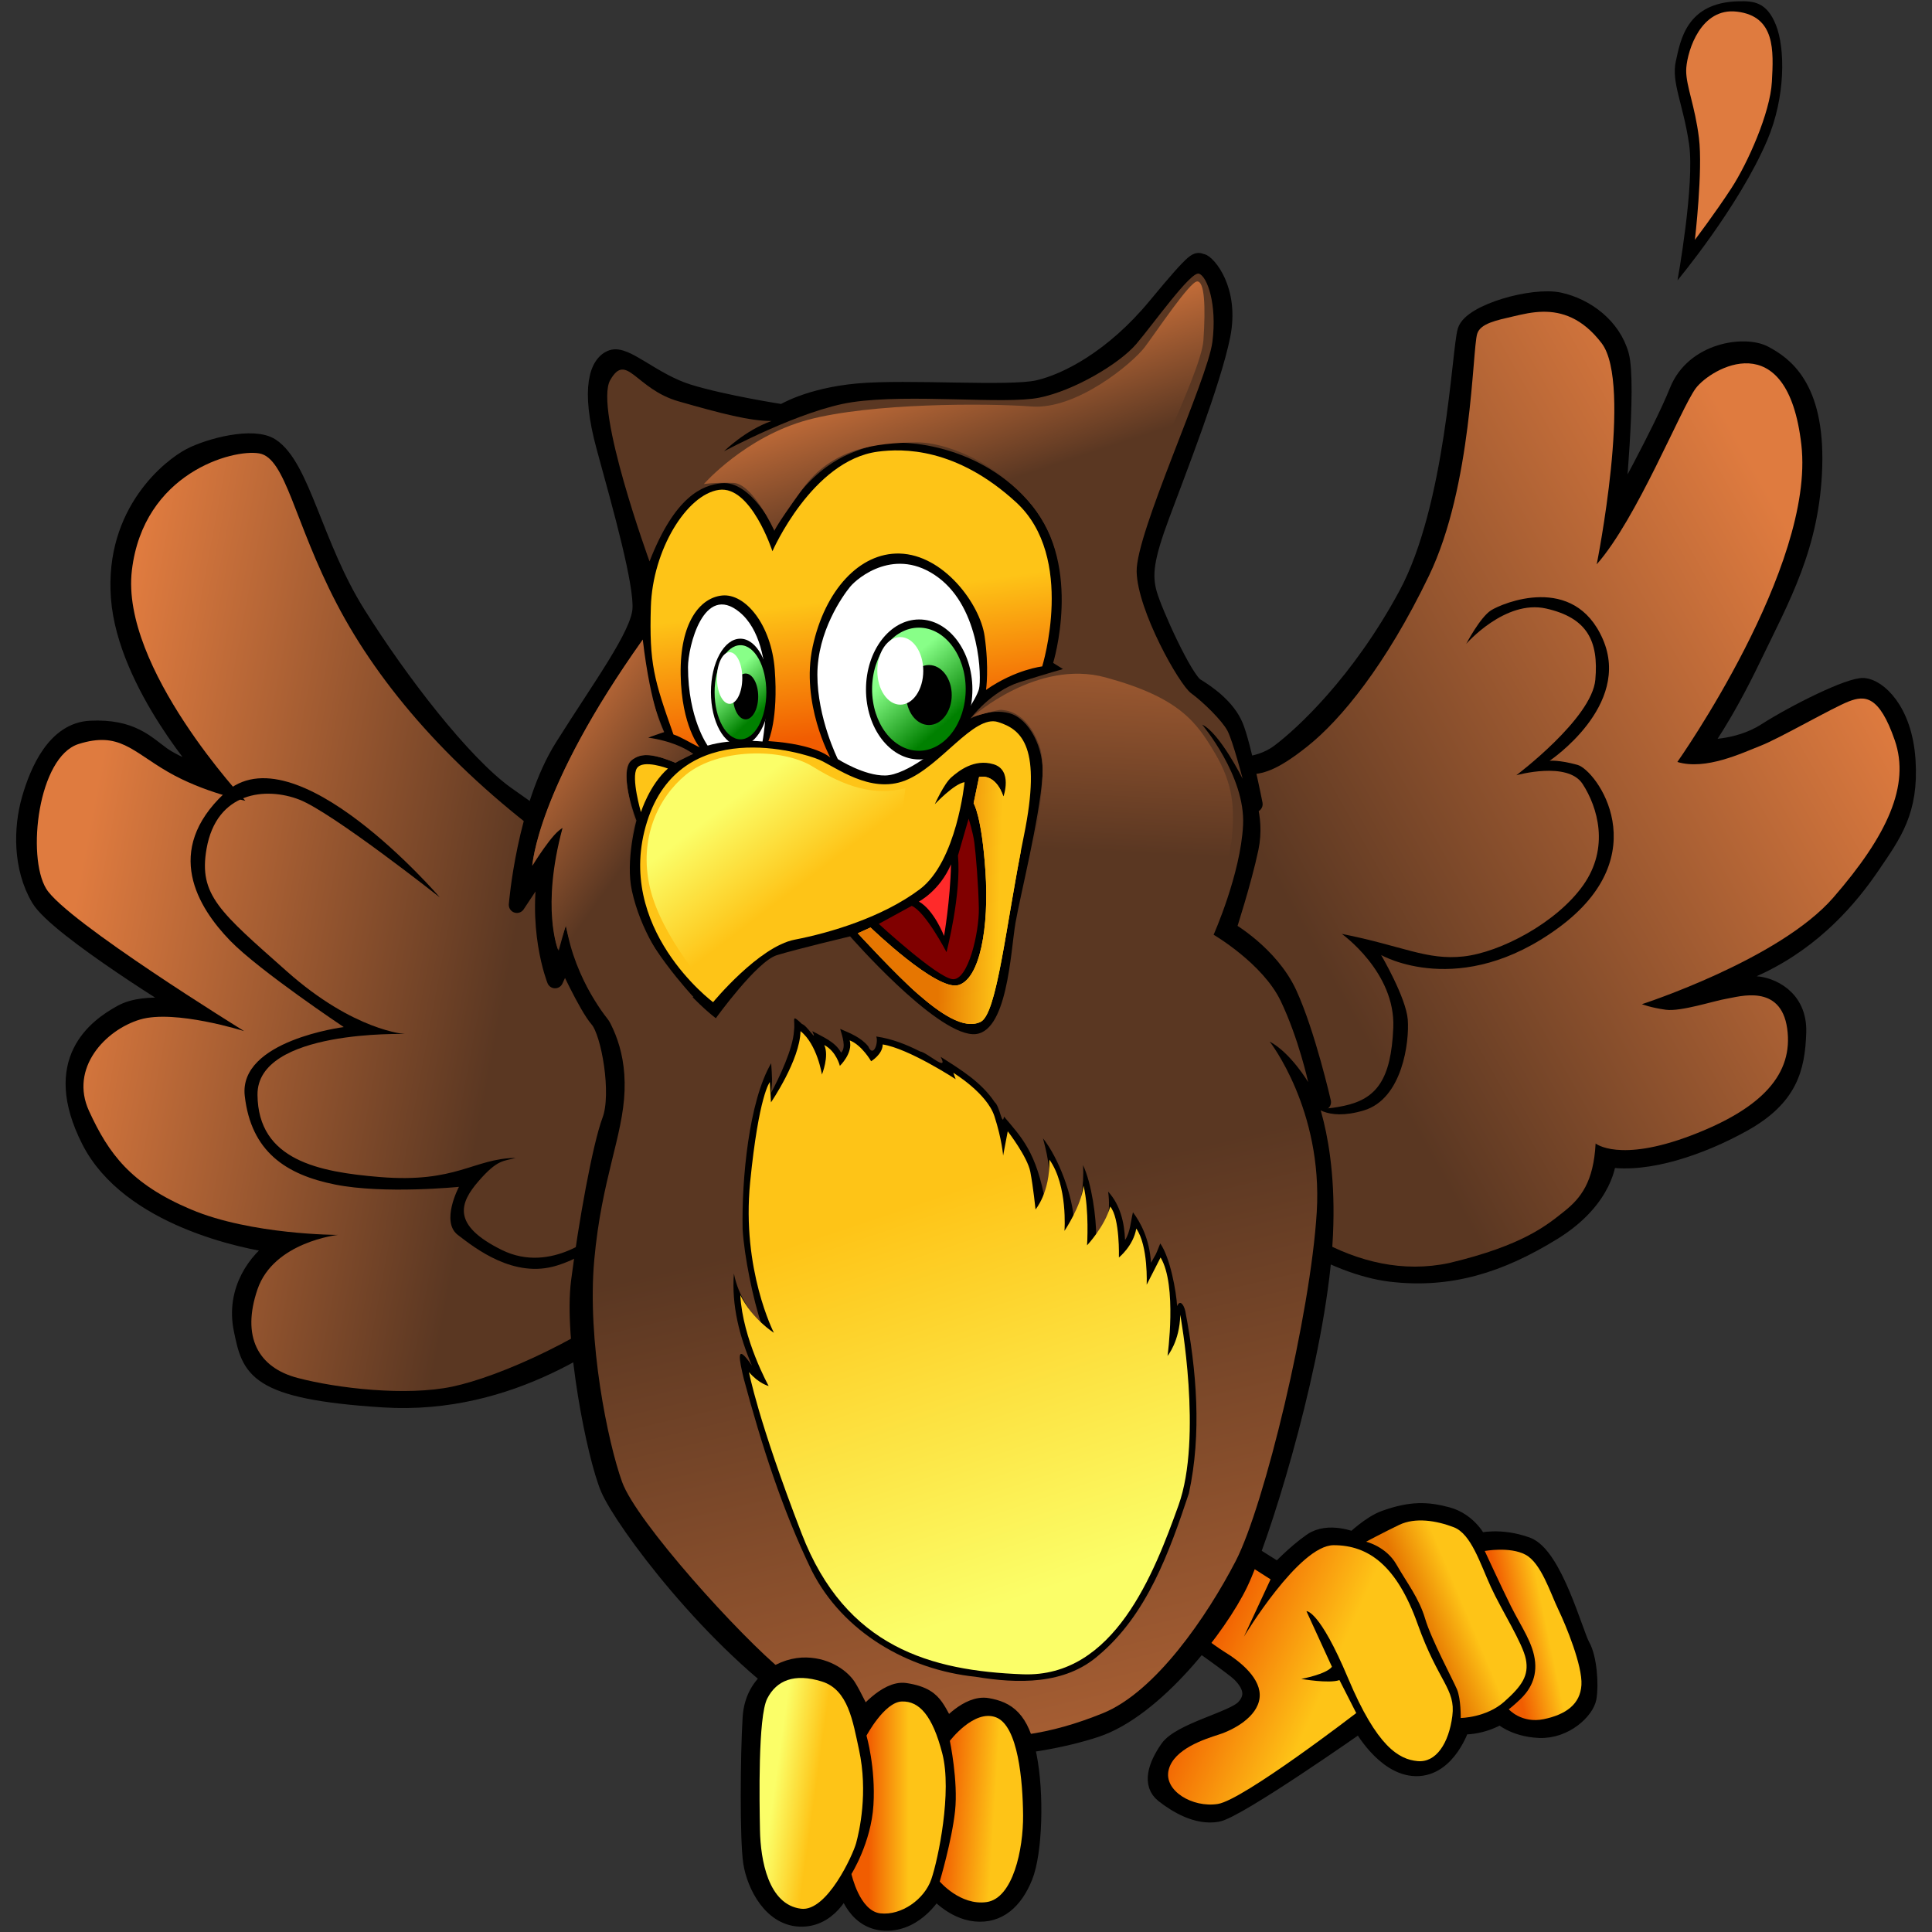 <?xml version="1.0" encoding="UTF-8" standalone="no"?>
<!-- Created with Inkscape (http://www.inkscape.org/) -->

<svg
   xmlns:dc="http://purl.org/dc/elements/1.1/"
   xmlns:cc="http://creativecommons.org/ns#"
   xmlns:rdf="http://www.w3.org/1999/02/22-rdf-syntax-ns#"
   xmlns:svg="http://www.w3.org/2000/svg"
   xmlns="http://www.w3.org/2000/svg"
   xmlns:xlink="http://www.w3.org/1999/xlink"
   xmlns:sodipodi="http://sodipodi.sourceforge.net/DTD/sodipodi-0.dtd"
   xmlns:inkscape="http://www.inkscape.org/namespaces/inkscape"
   width="748"
   height="748"
   id="svg2"
   version="1.1"
   inkscape:version="0.91 r13725"
   sodipodi:docname="vesela_sova.svg">
  <rect width="100%" height="100%" fill="#333333" stroke="none"/>
  <defs
     id="defs4">
    <linearGradient
       id="linearGradient4003">
      <stop
         style="stop-color:#5a3722;stop-opacity:1;"
         offset="0"
         id="stop4005" />
      <stop
         style="stop-color:#5a3722;stop-opacity:1;"
         offset="1"
         id="stop4007" />
    </linearGradient>
    <linearGradient
       id="linearGradient3959">
      <stop
         style="stop-color:#5a3722;stop-opacity:1;"
         offset="0"
         id="stop3961" />
      <stop
         style="stop-color:#df7b3f;stop-opacity:1;"
         offset="1"
         id="stop3963" />
    </linearGradient>
    <linearGradient
       id="linearGradient3949">
      <stop
         style="stop-color:#fec417;stop-opacity:1;"
         offset="0"
         id="stop3951" />
      <stop
         style="stop-color:#f15d01;stop-opacity:1;"
         offset="1"
         id="stop3953" />
    </linearGradient>
    <linearGradient
       id="linearGradient3939">
      <stop
         style="stop-color:#008000;stop-opacity:1;"
         offset="0"
         id="stop3941" />
      <stop
         style="stop-color:#88ff88;stop-opacity:1;"
         offset="1"
         id="stop3943" />
    </linearGradient>
    <linearGradient
       id="linearGradient3931">
      <stop
         style="stop-color:#fec417;stop-opacity:1;"
         offset="0"
         id="stop3933" />
      <stop
         style="stop-color:#e67601;stop-opacity:1;"
         offset="1"
         id="stop3935" />
    </linearGradient>
    <linearGradient
       id="linearGradient3909">
      <stop
         style="stop-color:#fec417;stop-opacity:1;"
         offset="0"
         id="stop3911" />
      <stop
         style="stop-color:#fbfe68;stop-opacity:1;"
         offset="1"
         id="stop3913" />
    </linearGradient>
    <linearGradient
       inkscape:collect="always"
       xlink:href="#linearGradient3909"
       id="linearGradient3915"
       x1="295.592"
       y1="317.861"
       x2="275.232"
       y2="291.092"
       gradientUnits="userSpaceOnUse"
       gradientTransform="matrix(1.255,0,0,1.255,-65.089,57.841)" />
    <linearGradient
       inkscape:collect="always"
       xlink:href="#linearGradient3931"
       id="linearGradient3937"
       x1="360.47"
       y1="327.444"
       x2="342.061"
       y2="326.939"
       gradientUnits="userSpaceOnUse"
       gradientTransform="matrix(1.255,0,0,1.255,-65.089,57.841)" />
    <linearGradient
       inkscape:collect="always"
       xlink:href="#linearGradient3939"
       id="linearGradient3945"
       x1="340.532"
       y1="270.51"
       x2="327.105"
       y2="250.235"
       gradientUnits="userSpaceOnUse" />
    <linearGradient
       inkscape:collect="always"
       xlink:href="#linearGradient3939"
       id="linearGradient3947"
       x1="342.81"
       y1="270.482"
       x2="326.278"
       y2="251.541"
       gradientUnits="userSpaceOnUse" />
    <linearGradient
       inkscape:collect="always"
       xlink:href="#linearGradient3949"
       id="linearGradient3955"
       x1="299.566"
       y1="228.46"
       x2="305.134"
       y2="269.371"
       gradientUnits="userSpaceOnUse"
       gradientTransform="matrix(1.255,0,0,1.255,-65.089,57.841)" />
    <linearGradient
       inkscape:collect="always"
       xlink:href="#linearGradient3959"
       id="linearGradient3965"
       x1="396.25"
       y1="305.102"
       x2="401.868"
       y2="192.245"
       gradientUnits="userSpaceOnUse"
       gradientTransform="matrix(1.255,0,0,1.255,-65.089,57.841)" />
    <linearGradient
       inkscape:collect="always"
       xlink:href="#linearGradient3959"
       id="linearGradient3975"
       x1="375.929"
       y1="186.16"
       x2="359.758"
       y2="137.41"
       gradientUnits="userSpaceOnUse"
       gradientTransform="matrix(1.255,0,0,1.255,-65.089,57.841)" />
    <linearGradient
       inkscape:collect="always"
       xlink:href="#linearGradient3959"
       id="linearGradient3985"
       x1="254.643"
       y1="295.443"
       x2="209.694"
       y2="263.177"
       gradientUnits="userSpaceOnUse"
       gradientTransform="matrix(1.255,0,0,1.255,-65.089,57.841)" />
    <linearGradient
       inkscape:collect="always"
       xlink:href="#linearGradient3959"
       id="linearGradient3993"
       x1="346.609"
       y1="412.981"
       x2="414.062"
       y2="699.864"
       gradientUnits="userSpaceOnUse"
       gradientTransform="matrix(1.255,0,0,1.255,-65.089,57.841)" />
    <linearGradient
       inkscape:collect="always"
       xlink:href="#linearGradient3909"
       id="linearGradient4001"
       x1="325.993"
       y1="415.992"
       x2="366.159"
       y2="535.695"
       gradientUnits="userSpaceOnUse"
       gradientTransform="matrix(1.255,0,0,1.255,-65.089,57.841)" />
    <linearGradient
       inkscape:collect="always"
       xlink:href="#linearGradient3959"
       id="linearGradient4009"
       x1="205.682"
       y1="360.823"
       x2="72.34"
       y2="335.823"
       gradientUnits="userSpaceOnUse"
       gradientTransform="matrix(1.255,0,0,1.255,-65.089,57.841)" />
    <linearGradient
       inkscape:collect="always"
       xlink:href="#linearGradient3959"
       id="linearGradient4028"
       gradientUnits="userSpaceOnUse"
       x1="453.52"
       y1="327.726"
       x2="620.266"
       y2="234.154"
       gradientTransform="matrix(1.255,0,0,1.255,-65.089,57.841)" />
    <linearGradient
       inkscape:collect="always"
       xlink:href="#linearGradient3949"
       id="linearGradient4037"
       x1="465.114"
       y1="553.109"
       x2="430.11"
       y2="537.452"
       gradientUnits="userSpaceOnUse"
       gradientTransform="matrix(1.255,0,0,1.255,-65.089,57.841)" />
    <linearGradient
       inkscape:collect="always"
       xlink:href="#linearGradient3931"
       id="linearGradient4045"
       x1="504.886"
       y1="540.112"
       x2="491.773"
       y2="545.667"
       gradientUnits="userSpaceOnUse"
       gradientTransform="matrix(1.255,0,0,1.255,-65.089,57.841)" />
    <linearGradient
       inkscape:collect="always"
       xlink:href="#linearGradient3949"
       id="linearGradient4053"
       x1="528.866"
       y1="541.408"
       x2="516.784"
       y2="543.933"
       gradientUnits="userSpaceOnUse"
       gradientTransform="matrix(1.255,0,0,1.255,-65.089,57.841)" />
    <linearGradient
       inkscape:collect="always"
       xlink:href="#linearGradient3949"
       id="linearGradient4061"
       x1="359.226"
       y1="597.199"
       x2="343.526"
       y2="596.189"
       gradientUnits="userSpaceOnUse"
       gradientTransform="matrix(1.255,0,0,1.255,-65.089,57.841)" />
    <linearGradient
       inkscape:collect="always"
       xlink:href="#linearGradient3949"
       id="linearGradient4063"
       x1="332.499"
       y1="595.169"
       x2="320.171"
       y2="595.169"
       gradientUnits="userSpaceOnUse"
       gradientTransform="matrix(1.255,0,0,1.255,-65.089,57.841)" />
    <linearGradient
       inkscape:collect="always"
       xlink:href="#linearGradient3909"
       id="linearGradient4071"
       x1="304.906"
       y1="586.773"
       x2="292.278"
       y2="585.005"
       gradientUnits="userSpaceOnUse"
       gradientTransform="matrix(1.255,0,0,1.255,-65.089,57.841)" />
  </defs>
  <sodipodi:namedview
     id="base"
     pagecolor="#ffffff"
     bordercolor="#666666"
     borderopacity="1.0"
     inkscape:pageopacity="0.0"
     inkscape:pageshadow="2"
     inkscape:zoom="0.7"
     inkscape:cx="433.69808"
     inkscape:cy="432.57616"
     inkscape:document-units="px"
     inkscape:current-layer="layer1"
     showgrid="false"
     inkscape:window-width="1600"
     inkscape:window-height="1137"
     inkscape:window-x="-8"
     inkscape:window-y="-8"
     inkscape:window-maximized="1"
     fit-margin-top="0"
     fit-margin-left="0"
     fit-margin-right="0"
     fit-margin-bottom="0" />
  <g
     inkscape:label="Calque 1"
     inkscape:groupmode="layer"
     id="layer1"
     transform="translate(-6.651,-110.261)">
    <g
       id="g3408"
       transform="translate(6.253,-0.479)">
      <path
         sodipodi:nodetypes="cssssscsccsssscsscsccsc"
         inkscape:connector-curvature="0"
         id="path3119"
         d="m 423.059,717.946 c 0,0 53.118,36.533 57.377,40.791 4.258,4.258 5.827,8.741 1.569,13.223 -4.258,4.483 -24.654,8.965 -29.361,15.689 -4.707,6.724 -6.948,13.896 -1.793,17.93 5.155,4.034 12.999,8.741 20.844,7.396 7.844,-1.345 55.359,-34.74 55.359,-34.74 0,0 8.965,16.81 21.516,17.034 12.551,0.224 17.706,-16.137 17.706,-16.137 8.517,0.224 15.017,-4.034 15.017,-4.034 0,0 4.931,4.931 15.017,5.379 10.086,0.448 18.154,-7.396 19.051,-12.327 0.897,-4.931 0.224,-15.465 -2.465,-20.171 -2.69,-4.707 -10.758,-35.188 -21.292,-38.998 -10.534,-3.81 -18.603,-1.569 -18.603,-1.569 0,0 -3.65,-7.789 -12.327,-10.086 -7.62,-2.017 -13.922,-2.357 -24.206,1.345 -5.603,2.017 -12.103,8.293 -12.103,8.293 0,0 -9.637,-4.034 -16.137,0.448 -6.5,4.483 -12.999,11.43 -12.999,11.43 l -43.929,-27.568 c 0,0 -13.448,3.362 -19.947,12.103 -6.5,8.741 -8.293,14.568 -8.293,14.568 z"
         style="fill:#000000;stroke:#000000;stroke-width:6.276;stroke-linecap:butt;stroke-linejoin:round;stroke-miterlimit:4;stroke-dasharray:none;stroke-opacity:1" />
      <path
         sodipodi:nodetypes="cccssssscccccssssscc"
         inkscape:connector-curvature="0"
         id="path3105"
         d="m 451.299,695.982 41.015,26.223 -10.31,22.189 c 0,0 21.292,-35.412 34.74,-35.412 13.448,0 24.43,7.844 32.498,30.481 8.069,22.637 14.792,25.102 13.448,35.636 -1.345,10.534 -6.276,18.154 -13.448,17.482 -7.172,-0.672 -15.689,-5.379 -26.895,-32.05 -11.206,-26.671 -16.137,-25.999 -16.137,-25.999 l 9.862,21.516 c -2.129,2.914 -11.879,4.707 -11.879,4.707 0,0 10.87,1.905 14.792,0.448 l 6.5,12.775 c 0,0 -43.705,33.619 -53.566,35.188 -9.862,1.569 -21.068,-5.155 -19.051,-13.223 2.017,-8.069 13.896,-11.879 19.499,-13.672 5.603,-1.793 14.792,-6.724 15.689,-14.12 0.896,-7.396 -7.396,-14.12 -13.672,-17.93 -6.276,-3.81 -45.722,-33.843 -45.722,-33.843 1.063,-6.718 10.099,-16.133 22.637,-20.396 z"
         style="fill:url(#linearGradient4037);fill-opacity:1;stroke:none" />
      <path
         inkscape:connector-curvature="0"
         id="path3107"
         d="m 529.296,707.636 c 0,0 7.732,1.793 11.767,8.853 4.034,7.06 8.741,12.999 11.094,20.956 2.353,7.957 10.758,23.645 12.327,27.344 1.569,3.698 1.457,11.094 1.457,11.094 0,0 9.862,-0.112 16.81,-6.276 6.948,-6.163 9.637,-10.198 8.405,-16.473 -1.233,-6.276 -9.413,-18.939 -13.56,-28.016 -4.146,-9.077 -7.62,-20.508 -14.344,-23.085 -6.724,-2.577 -14.904,-3.922 -21.18,-0.897 -6.276,3.026 -12.775,6.5 -12.775,6.5 z"
         style="fill:url(#linearGradient4045);fill-opacity:1;stroke:none" />
      <path
         sodipodi:nodetypes="cssscssssc"
         inkscape:connector-curvature="0"
         id="path3109"
         d="m 575.242,711.222 c 0,0 6.722,14.565 10.086,21.292 4.146,8.293 8.741,14.456 9.413,21.74 0.659,7.143 -3.026,11.767 -5.715,14.344 -2.69,2.577 -4.483,3.922 -4.483,3.922 0,0 4.931,5.603 13.56,3.81 8.629,-1.793 14.12,-5.827 14.568,-13.224 0.448,-7.396 -5.939,-22.973 -8.965,-29.249 -3.026,-6.276 -6.612,-17.93 -12.663,-21.18 -6.051,-3.25 -15.801,-1.457 -15.801,-1.457 z"
         style="fill:url(#linearGradient4053);fill-opacity:1;stroke:none" />
      <path
         sodipodi:nodetypes="ssscsss"
         inkscape:connector-curvature="0"
         id="path3103"
         d="m 673.633,111.234 c 5.677,-0.113 10.758,0.224 14.344,9.189 3.586,8.965 3.789,27.819 -3.362,44.601 -10.982,25.775 -34.74,54.239 -34.74,54.239 0,0 6.724,-37.205 4.483,-52.67 -2.241,-15.465 -6.948,-23.982 -5.155,-32.05 1.793,-8.069 4.037,-22.902 24.43,-23.309 z"
         style="fill:#000000;stroke:none" />
      <path
         sodipodi:nodetypes="csssssssssscsscssssc"
         inkscape:connector-curvature="0"
         id="path3097"
         d="m 81.348,411.538 c 0,0 -32.33,-35.738 -34.866,-69.336 -2.536,-33.598 20.286,-51.031 27.576,-54.835 7.29,-3.804 24.428,-8.375 31.379,-3.804 11.942,7.854 16.799,38.353 33.281,64.661 16.482,26.308 40.888,58.004 57.687,70.049 16.799,12.045 41.839,27.893 56.42,49.446 14.58,21.554 31.517,56.742 32.647,93.504 0.951,30.94 -25.04,47.861 -37.719,56.736 -12.679,8.875 -48.812,37.719 -98.893,34.549 -50.08,-3.17 -51.665,-11.728 -54.835,-26.942 -3.17,-15.214 5.547,-27.1 13.946,-32.647 -12.679,-1.585 -57.699,-10.628 -72.902,-40.571 -15.69,-30.904 2.536,-44.058 12.362,-49.446 9.826,-5.388 26.308,-1.268 26.308,-1.268 0,0 -51.226,-31.233 -58.163,-42.949 -7.132,-12.045 -6.815,-27.417 -3.645,-38.511 3.17,-11.094 9.843,-26.585 23.455,-27.259 16.007,-0.792 21.712,5.705 27.893,10.143 5.474,3.93 18.067,8.479 18.067,8.479 z"
         style="fill:#000000;stroke:#000000;stroke-width:6.276;stroke-linecap:butt;stroke-linejoin:round;stroke-miterlimit:4;stroke-dasharray:none;stroke-opacity:1" />
      <path
         sodipodi:nodetypes="sssssssscsssscssssscssscsscs"
         inkscape:connector-curvature="0"
         id="path3095"
         d="m 426.07,490.812 c -3.935,-25.363 -3.908,-48.094 5.057,-59.301 8.965,-11.206 23.309,-21.068 34.067,-22.861 10.758,-1.793 21.516,0 30.481,-6.724 8.965,-6.724 30.93,-26.895 49.308,-60.963 18.378,-34.067 20.62,-95.03 22.861,-102.202 2.241,-7.172 25.999,-13.896 36.309,-11.655 10.31,2.241 20.62,9.862 23.757,21.068 3.138,11.206 -1.793,60.963 -1.793,60.963 0,0 17.482,-31.378 23.757,-47.067 6.276,-15.689 25.999,-18.378 33.619,-14.344 7.62,4.034 20.171,12.551 19.275,43.481 -0.897,30.93 -12.551,51.101 -23.757,74.41 -11.206,23.309 -19.723,34.516 -19.723,34.516 0,0 13.448,0.897 24.654,-6.276 11.206,-7.172 32.723,-17.93 38.102,-17.482 5.379,0.448 15.576,9.091 16.844,28.743 1.268,19.652 -5.388,28.527 -13.788,40.888 -8.4,12.362 -21.997,28.443 -43.363,38.67 -13.037,6.24 -28.429,12.362 -28.429,12.362 0,0 21.565,-5.508 26.953,-5.191 5.388,0.317 16.788,4.716 16.312,18.662 -0.475,13.946 -3.356,25.33 -21.395,35.341 -16.208,8.995 -36.9,16.095 -52.141,13.629 0,0 -0.475,15.373 -21.237,28.21 -20.761,12.837 -40.254,18.859 -62.917,16.165 -22.663,-2.694 -50.397,-20.761 -64.661,-36.609 -33.248,-38.853 -46.432,-65.335 -48.154,-76.433 z"
         style="fill:#000000;stroke:#000000;stroke-width:6.276;stroke-linecap:butt;stroke-linejoin:round;stroke-miterlimit:4;stroke-dasharray:none;stroke-opacity:1" />
      <path
         sodipodi:nodetypes="ssssscssscssscsssss"
         inkscape:connector-curvature="0"
         id="path3089"
         d="M 279.17,540.886 C 274.76,516.706 257.205,468.269 216.414,438.684 175.623,409.099 147.383,376.376 130.798,344.55 114.212,312.724 111.074,288.07 100.765,286.277 c -10.31,-1.793 -44.825,7.62 -49.308,45.274 -4.483,37.653 43.929,89.203 43.929,89.203 0,0 -16.137,-3.138 -30.033,-11.206 -13.896,-8.069 -18.827,-15.689 -34.516,-10.758 -15.689,4.931 -20.171,43.481 -12.551,56.032 7.62,12.551 76.651,55.135 76.651,55.135 0,0 -26.895,-8.517 -40.343,-4.483 -13.448,4.034 -27.344,18.827 -19.723,35.412 7.62,16.585 16.137,28.24 39.446,38.102 23.309,9.862 56.928,9.862 56.928,9.862 0,0 -24.878,2.69 -31.154,21.068 -6.276,18.378 0.224,30.257 15.465,34.291 15.241,4.034 42.136,7.172 60.066,3.362 17.93,-3.81 52.222,-18.603 81.582,-42.136 29.361,-23.533 24.688,-49.617 21.964,-64.549 z"
         style="fill:url(#linearGradient4009);fill-opacity:1;stroke:none" />
      <path
         sodipodi:nodetypes="csscsscsscsscsscsssc"
         inkscape:connector-curvature="0"
         id="path3091"
         d="m 170.692,458.183 c 0,0 -56.327,-65.654 -83.375,-40.343 -23.842,22.311 -10.326,44.206 2.241,57.152 11.172,11.509 43.929,33.395 43.929,33.395 0,0 -40.791,5.155 -38.326,26.671 2.465,21.516 15.913,30.481 34.964,34.291 19.051,3.81 47.963,0.897 47.963,0.897 0,0 -7.172,13.448 -0.448,18.603 6.724,5.155 21.74,17.034 38.326,11.879 16.585,-5.155 16.137,-12.999 16.137,-12.999 0,0 -17.93,16.585 -37.429,6.948 -19.499,-9.637 -16.361,-18.154 -8.965,-26.671 7.396,-8.517 9.637,-7.62 14.344,-8.965 -16.361,0.224 -22.861,9.862 -52.67,7.396 -23.632,-1.955 -47.067,-6.5 -47.291,-31.826 -0.224,-25.326 57.152,-23.533 57.152,-23.533 0,0 -19.723,-1.121 -45.722,-24.206 -25.999,-23.085 -34.291,-29.585 -31.154,-47.515 3.896,-22.263 23.085,-23.982 35.86,-19.051 12.775,4.931 54.463,37.877 54.463,37.877 z"
         style="fill:#000000;stroke:none" />
      <path
         inkscape:connector-curvature="0"
         id="path3085"
         d="m 670.288,115.144 c -12.73,0.589 -17.062,17.311 -17.062,22.984 0,6.051 3.373,13.453 4.942,26.004 1.569,12.551 -1.569,39.458 -1.569,39.458 0,0 7.844,-10.327 14.12,-19.964 6.276,-9.637 15.017,-29.12 15.689,-41.223 0.672,-12.103 1.339,-25.349 -13.453,-27.142 -0.925,-0.112 -1.818,-0.157 -2.667,-0.118 z M 597.845,231.438 c -4.233,0.054 -8.107,0.997 -11.257,1.726 -6.84,1.583 -13.055,2.801 -14.277,6.825 -1.929,6.349 -1.871,58.797 -18.67,93.663 -16.799,34.866 -34.231,55.79 -46.91,65.933 -12.679,10.143 -17.644,10.63 -22.827,11.1 -60.228,5.454 -54.869,38.488 -54.99,71.031 -0.077,20.694 61.205,133.167 132.532,118.02 28.8,-6.836 38.018,-14.809 44.517,-19.964 6.5,-5.155 11.406,-11.421 12.198,-26.318 0,0 9.077,7.475 36.869,-3.059 27.792,-10.534 39.766,-23.976 37.3,-41.458 -2.465,-17.482 -18.597,-12.316 -23.416,-11.531 -4.819,0.784 -17.706,5.06 -23.533,4.275 -5.827,-0.784 -9.296,-2.157 -9.296,-2.157 0,0 53.21,-17.212 74.13,-41.301 20.92,-24.089 29.791,-43.44 23.769,-60.873 -6.022,-17.433 -11.587,-17.439 -17.768,-15.061 -6.181,2.377 -26.794,14.287 -34.084,17.14 -7.29,2.853 -21.384,9.643 -32.319,6.315 0,0 53.396,-75.577 48.008,-122.805 -5.388,-47.228 -35.164,-29.493 -40.87,-21.886 -5.705,7.607 -22.815,50.595 -38.359,68.168 0,0 13.967,-69.735 1.922,-85.583 -7.528,-9.905 -15.615,-12.289 -22.67,-12.198 z"
         style="fill:url(#linearGradient4028);fill-opacity:1;stroke:none" />
      <path
         sodipodi:nodetypes="ccssssscsssssssssccscsccssssssssccc"
         inkscape:connector-curvature="0"
         id="path3093"
         d="m 212.729,442.679 -12.203,18.384 c 0,0 3.011,-37.719 17.75,-61.174 14.739,-23.455 29.319,-43.107 30.112,-53.091 0.792,-9.984 -7.607,-39.779 -13.946,-62.917 -6.339,-23.138 -2.536,-32.647 2.853,-34.549 5.388,-1.902 15.848,9.033 29.636,13.312 13.788,4.279 36.451,7.766 36.451,7.766 0,0 9.984,-6.339 29.161,-8.083 19.176,-1.743 58.638,1.268 69.732,-1.268 11.094,-2.536 29.002,-11.728 45.643,-31.855 16.641,-20.127 15.69,-17.433 17.75,-17.116 2.06,0.317 11.569,10.618 7.924,28.685 -3.645,18.067 -17.274,52.774 -23.455,69.415 -6.181,16.641 -6.973,23.138 -4.913,30.428 2.06,7.29 13.788,33.123 18.225,35.817 4.438,2.694 12.203,8.083 15.214,15.531 3.011,7.449 7.449,30.112 7.449,30.112 l -4.437,-5.864 c 0,0 5.547,10.143 2.853,22.98 -2.694,12.837 -8.716,31.379 -8.716,31.379 0,0 16.482,9.35 23.614,24.882 7.132,15.531 13.154,41.998 13.154,41.998 l -7.132,-4.913 c 0,0 11.728,22.98 6.973,68.306 -4.754,45.326 -24.089,106.5 -32.013,122.982 -7.924,16.482 -32.647,48.812 -55.786,56.42 -23.138,7.607 -74.803,15.531 -111.571,-8.875 -36.768,-24.406 -71.634,-71.634 -77.022,-84.312 -5.388,-12.679 -14.263,-58.004 -11.411,-80.192 2.853,-22.187 8.241,-52.299 12.045,-62.442 3.804,-10.143 -0.317,-33.915 -4.754,-38.987 -4.437,-5.071 -12.802,-23.498 -12.802,-23.498 l -3.81,8.293 c 0,0 -8.392,-20.883 -2.564,-47.554 z"
         style="fill:#000000;stroke:#000000;stroke-width:6.276;stroke-linecap:butt;stroke-linejoin:round;stroke-miterlimit:4;stroke-dasharray:none;stroke-opacity:1" />
      <path
         sodipodi:nodetypes="csscsscsscsscsscsssc"
         inkscape:connector-curvature="0"
         id="path3087"
         d="m 519.882,472.303 c 0,0 20.844,14.792 19.947,36.309 -0.838,20.11 -6.5,27.568 -19.051,30.257 -12.551,2.69 -12.327,-0.672 -12.327,-0.672 0,0 4.931,6.948 19.947,2.465 15.017,-4.483 17.706,-26.671 17.034,-35.188 -0.672,-8.517 -10.31,-24.99 -10.31,-24.99 0,0 30.481,17.594 68.807,-10.646 38.326,-28.24 14.568,-60.963 7.172,-62.98 -7.396,-2.017 -10.758,-1.569 -10.758,-1.569 0,0 31.826,-21.292 20.62,-47.067 -11.206,-25.775 -38.998,-13.896 -43.257,-11.206 -4.258,2.69 -9.637,12.999 -9.637,12.999 0,0 15.017,-17.258 30.93,-13.672 15.913,3.586 20.396,12.551 19.051,27.568 -1.345,15.017 -30.593,36.981 -30.593,36.981 0,0 19.835,-5.603 25.663,3.362 5.827,8.965 10.534,24.654 0.224,39.222 -10.31,14.568 -32.145,26.019 -46.394,27.568 -14.223,1.546 -23.563,-4.095 -47.067,-8.741 z"
         style="fill:#000000;stroke:none" />
      <path
         sodipodi:nodetypes="csscsssssssccsscccsscc"
         inkscape:connector-curvature="0"
         id="path3127"
         d="m 373.844,413.566 c 0,0 -3.006,30.721 -17.351,41.479 -14.344,10.758 -34.516,16.81 -48.411,19.499 -13.896,2.69 -31.602,24.206 -31.602,24.206 0,0 -38.55,-28.688 -25.55,-69.928 12.999,-41.239 60.29,-26.671 66.566,-23.982 6.276,2.69 19.723,13.448 33.395,8.069 13.672,-5.379 26.447,-25.55 35.86,-22.637 9.413,2.914 17.034,9.862 10.086,43.929 -6.948,34.067 -10.31,69.031 -16.81,72.169 -6.5,3.138 -15.689,-3.362 -24.206,-10.758 -8.517,-7.396 -23.309,-23.533 -23.309,-23.533 l 4.931,-2.241 c 0,0 25.55,24.654 33.955,22.301 8.405,-2.353 11.991,-22.413 10.534,-44.041 -1.457,-21.628 -4.583,-26.354 -4.583,-26.354 l 2.118,-10.179 c 6.973,-1.268 9.413,7.62 9.413,7.62 0,0 3.698,-10.31 -3.81,-12.551 -7.508,-2.241 -13.502,2.597 -16.323,5.043 -2.865,2.484 -6.426,10.422 -6.426,10.422 0,0 7.403,-7.899 11.523,-8.533 z"
         style="fill:#fec417;fill-opacity:1;stroke:none" />
      <path
         sodipodi:nodetypes="csssccccc"
         inkscape:connector-curvature="0"
         id="path3129"
         d="m 340.624,468.433 c 0,0 22.267,20.523 28.447,21.395 6.181,0.872 10.46,-18.305 10.301,-27.417 -0.158,-9.113 -1.189,-21.237 -1.743,-25.436 -0.555,-4.2 -2.219,-9.271 -2.219,-9.271 l -4.121,14.263 c 1.347,15.135 -4.437,37.402 -4.437,37.402 0,0 -8.162,-15.69 -13.471,-17.908 z"
         style="fill:#800000;stroke:none" />
      <path
         sodipodi:nodetypes="cccc"
         inkscape:connector-curvature="0"
         id="path3131"
         d="m 356.155,459.795 c 0,0 8.083,-4.2 12.441,-14.422 -0.317,14.263 -2.694,27.734 -2.694,27.734 0,0 -3.883,-10.064 -9.747,-13.312 z"
         style="fill:#ff2a2a;stroke:none" />
      <path
         sodipodi:nodetypes="cssccssssssssccscsccssssssssscccccccccscscscsssscsccsscsc"
         inkscape:connector-curvature="0"
         id="path3133"
         d="m 251.874,328.097 c 0,0 -21.554,-59.114 -15.214,-70.207 6.339,-11.094 9.826,3.487 26.466,8.241 16.641,4.754 27.576,7.607 35.975,7.607 -10.301,3.645 -18.384,11.728 -18.384,11.728 0,0 29.845,-16.085 49.605,-19.018 22.476,-3.337 58.955,0.951 72.426,-1.743 13.471,-2.694 31.062,-13.154 37.56,-20.761 6.498,-7.607 21.078,-28.21 24.248,-27.259 3.17,0.951 7.132,11.728 5.23,26.466 -1.902,14.739 -29.636,73.853 -29.319,88.908 0.317,15.056 16.482,43.741 21.078,47.069 4.596,3.328 12.045,10.618 14.105,14.58 2.06,3.962 5.864,18.542 5.864,18.542 0,0 -8.968,-17.883 -15.691,-20.964 0,0 16.801,19.855 15.85,38.873 -0.951,19.018 -11.411,42.473 -11.411,42.473 0,0 19.018,11.094 25.991,25.674 6.973,14.58 10.618,31.379 10.618,31.379 0,0 -6.735,-11.331 -14.897,-15.69 0,0 20.603,26.308 18.225,65.928 -2.377,39.62 -20.286,113.79 -31.379,135.185 -11.094,21.395 -31.062,50.714 -51.507,58.955 -20.444,8.241 -37.488,10.853 -63.987,8.859 -29.952,-2.254 -48.762,-16.169 -59.471,-24.866 -16.893,-13.719 -57.053,-58.163 -62.6,-73.536 -5.547,-15.373 -13.629,-54.676 -10.777,-86.056 2.853,-31.379 11.094,-47.703 11.728,-65.453 0.634,-17.75 -6.389,-28.615 -10.935,-34.549 -7.181,-9.372 -11.886,-29.319 -11.886,-29.319 l -2.694,9.667 c 0,0 -6.658,-14.713 1.635,-47.66 -6.502,4.335 -11.936,14.854 -11.936,14.854 0,0 2.803,-32.107 42.921,-87.466 0,17.258 8.268,35.642 8.268,35.642 -3.586,0 -6.339,2.377 -6.339,2.377 0,0 11.142,1.745 17.529,6.115 0,0 -3.979,1.096 -6.832,3.473 0,0 -13.233,-6.418 -17.512,-0.555 -4.279,5.864 2.377,22.821 2.377,22.821 0,0 -4.336,15.529 -1.743,27.259 6.656,30.112 32.489,49.288 32.489,49.288 0,0 15.848,-22.029 23.614,-24.406 7.766,-2.377 28.368,-7.29 28.368,-7.29 0,0 32.312,37.044 47.359,37.869 13.599,0.746 14.766,-32.164 16.668,-43.099 1.902,-10.935 9.246,-39.869 10.46,-56.895 0.768,-10.779 -5.23,-22.187 -12.758,-24.248 -7.615,-2.084 -15.135,2.06 -15.135,2.06 0,0 7.924,-10.618 19.018,-14.105 11.094,-3.487 16.799,-5.071 16.799,-5.071 l -3.804,-2.377 c 0,0 11.411,-36.926 -8.083,-60.857 -19.493,-23.931 -51.002,-26.528 -61.808,-23.297 -11.129,3.328 -24.112,8.083 -37.877,32.489 0,0 -9.239,-19.052 -20.603,-17.908 -7.482,0.753 -18.057,5.051 -27.893,30.27 z"
         style="fill:url(#linearGradient3993);fill-opacity:1;stroke:none" />
      <path
         sodipodi:nodetypes="csssccsssccsscsscc"
         inkscape:connector-curvature="0"
         id="path3135"
         d="m 271.325,400.134 c 0,0 -7.06,-8.069 -7.396,-28.24 -0.336,-20.171 7.506,-29.719 16.025,-30.593 8.963,-0.92 19.07,11.248 20.396,28.688 1.457,19.163 -2.465,27.68 -2.465,27.68 18.715,1.233 23.982,6.388 23.982,6.388 0,0 -11.543,-21.068 -6.836,-42.92 4.707,-21.852 18.156,-36.471 33.619,-36.084 17.038,0.426 31.154,19.499 32.947,31.938 1.793,12.439 0.56,20.844 0.56,20.844 11.43,-7.957 21.74,-9.077 21.74,-9.077 0,0 13.111,-42.248 -10.086,-63.54 -23.197,-21.292 -43.938,-20.882 -53.566,-19.611 -25.425,3.356 -40.791,38.55 -40.791,38.55 0,0 -8.293,-25.55 -20.732,-23.757 -12.439,1.793 -25.663,23.197 -26.335,45.274 -0.672,22.077 1.233,28.24 8.741,49.42 2.899,0.934 7.049,3.53 10.198,5.043 z"
         style="fill:url(#linearGradient3955);fill-opacity:1;stroke:none" />
      <path
         sodipodi:nodetypes="ccsc"
         inkscape:connector-curvature="0"
         id="path3137"
         d="m 248.546,425.167 c 0,0 3.328,-10.618 10.46,-16.878 0,0 -9.747,-3.724 -12.045,-0.079 -2.298,3.645 1.585,16.958 1.585,16.958 z"
         style="fill:#fec417;fill-opacity:1;stroke:none" />
      <path
         inkscape:connector-curvature="0"
         id="path3139"
         d="m 324.776,404.644 c 0,0 10.143,6.498 18.384,6.339 8.241,-0.158 22.029,-11.252 25.199,-15.531 3.17,-4.279 10.143,-14.105 11.094,-18.067 0.951,-3.962 0.634,-30.904 -15.848,-43.107 -16.482,-12.203 -31.221,0.158 -34.074,3.645 -2.853,3.487 -12.679,17.275 -12.679,34.074 0,16.799 7.924,32.647 7.924,32.647 z"
         style="fill:#ffffff;stroke:none" />
      <path
         sodipodi:nodetypes="ccssc"
         inkscape:connector-curvature="0"
         id="path3141"
         d="m 274.378,399.414 c 9.509,-2.853 21.237,-1.585 21.237,-1.585 0,0 6.864,-37.08 -8.875,-50.08 -13.956,-11.528 -19.969,13.464 -19.969,21.237 0,19.969 7.607,30.428 7.607,30.428 z"
         style="fill:#ffffff;stroke:none" />
      <ellipse
         transform="matrix(1.255,0,0,1.255,-64.297,55.146)"
         id="path3143"
         style="fill:#000000;stroke:none"
         cx="335.118"
         cy="256.993"
         rx="16.415"
         ry="21.592" />
      <ellipse
         style="fill:url(#linearGradient3947);fill-opacity:1;stroke:none"
         id="path3913"
         transform="matrix(1.104,0,0,1.104,-13.812,93.862)"
         cx="335.118"
         cy="256.993"
         rx="16.415"
         ry="21.592" />
      <ellipse
         transform="matrix(0.538,0,0,0.538,179.752,241.566)"
         id="path3915"
         style="fill:#000000;stroke:none"
         cx="335.118"
         cy="256.993"
         rx="16.415"
         ry="21.592" />
      <ellipse
         style="fill:#ffffff;stroke:none"
         id="path3917"
         transform="matrix(0.542,0,0,0.606,167.324,214.74)"
         cx="335.118"
         cy="256.993"
         rx="16.415"
         ry="21.592" />
      <ellipse
         style="fill:#000000;stroke:none"
         id="path3919"
         transform="matrix(0.693,0,0,0.959,54.786,132.269)"
         cx="335.118"
         cy="256.993"
         rx="16.415"
         ry="21.592" />
      <ellipse
         transform="matrix(0.61,0,0,0.844,82.662,161.86)"
         id="path3921"
         style="fill:url(#linearGradient3945);fill-opacity:1;stroke:none"
         cx="335.118"
         cy="256.993"
         rx="16.415"
         ry="21.592" />
      <ellipse
         style="fill:#000000;stroke:none"
         id="path3923"
         transform="matrix(0.297,0,0,0.411,189.542,274.757)"
         cx="335.118"
         cy="256.993"
         rx="16.415"
         ry="21.592" />
      <ellipse
         transform="matrix(0.299,0,0,0.463,182.68,254.253)"
         id="path3925"
         style="fill:#ffffff;stroke:none"
         cx="335.118"
         cy="256.993"
         rx="16.415"
         ry="21.592" />
      <path
         inkscape:connector-curvature="0"
         id="path3117"
         d="m 334.753,775.323 c 0,0 8.741,-10.982 16.137,-9.862 7.396,1.121 9.862,3.586 11.655,6.051 1.793,2.465 4.483,8.069 4.483,8.069 0,0 8.069,-9.637 15.689,-8.293 7.62,1.345 12.999,4.707 15.913,19.275 2.914,14.568 2.241,37.429 -1.569,46.843 -3.81,9.413 -10.086,15.017 -19.051,14.12 -8.965,-0.897 -15.465,-8.741 -15.465,-8.741 0,0 -6.948,12.775 -19.499,12.327 -12.551,-0.448 -15.465,-15.017 -15.465,-15.017 0,0 -4.707,13.223 -16.585,13.448 -11.879,0.224 -18.378,-12.999 -19.723,-21.74 -1.345,-8.741 -1.121,-41.464 -0.224,-56.032 0.897,-14.568 12.999,-20.396 21.516,-20.171 8.517,0.224 14.12,4.931 16.137,8.069 2.017,3.138 6.051,11.655 6.051,11.655 z"
         style="fill:#000000;stroke:#000000;stroke-width:6.276;stroke-linecap:butt;stroke-linejoin:round;stroke-miterlimit:4;stroke-dasharray:none;stroke-opacity:1" />
      <path
         inkscape:connector-curvature="0"
         id="path3111"
         d="m 330.047,836.285 c 0,0 3.138,14.344 11.206,15.241 8.069,0.897 17.034,-5.379 19.723,-13.223 2.69,-7.844 8.069,-33.843 4.258,-48.636 -3.81,-14.792 -8.965,-20.396 -15.689,-20.171 -6.724,0.224 -13.672,13.223 -13.672,13.223 0,0 3.586,12.327 2.69,26.895 -0.896,14.568 -8.517,26.671 -8.517,26.671 z"
         style="fill:url(#linearGradient4063);fill-opacity:1;stroke:none" />
      <path
         inkscape:connector-curvature="0"
         id="path3113"
         d="m 368.148,784.736 c 0,0 3.25,15.577 2.017,27.119 -1.233,11.543 -5.939,27.343 -5.939,27.343 0,0 7.957,9.413 18.154,7.957 10.198,-1.457 14.232,-20.396 14.12,-33.619 -0.112,-13.223 -1.905,-34.516 -10.422,-37.877 -8.517,-3.362 -17.93,9.077 -17.93,9.077 z"
         style="fill:url(#linearGradient4061);fill-opacity:1;stroke:none" />
      <path
         sodipodi:nodetypes="sssssss"
         inkscape:connector-curvature="0"
         id="path3115"
         d="m 318.616,761.763 c -10.644,-3.325 -17.594,-0.448 -21.18,6.612 -3.586,7.06 -3.024,39.737 -2.802,50.989 0.224,11.318 3.138,28.8 15.913,30.369 10.02,1.231 20.059,-20.844 21.292,-25.326 1.233,-4.483 4.75,-19.626 1.121,-36.309 -2.378,-10.93 -4.169,-23.156 -14.344,-26.335 z"
         style="fill:url(#linearGradient4071);fill-opacity:1;stroke:none" />
      <path
         sodipodi:nodetypes="ccccccccccccccccccccccccccccccccccc"
         inkscape:connector-curvature="0"
         id="path3123"
         d="m 307.796,509.877 c -0.37,6.84 -5.625,17.965 -8.885,24.011 0.578,-4.632 0.42,-5.988 0.056,-11.495 -8.662,14.773 -11.449,45.096 -11.056,64.203 0.637,10.588 4.034,27.225 7.413,37.267 -3.642,-4.238 -9.041,-10.888 -10.786,-20.087 -0.955,12.331 2.171,24.46 6.982,35.692 -6.639,-9.753 -4.763,-1.735 -3.177,5.02 6.816,25.391 14.914,50.839 26.397,74.483 12.056,23.708 37.189,38.249 63.305,40.948 16.183,2.695 34.634,3.21 47.694,-8.315 18.79,-15.772 27.408,-40.063 34.947,-62.677 5.037,-23.159 2.991,-47.679 -1.412,-70.709 -0.689,-2.696 -2.132,-4.28 -3.138,-1.791 -0.346,-5.808 -2.693,-18.796 -6.528,-24.262 -2.343,5.83 -1.088,2.861 -3.575,7.469 -0.611,-9.33 -4.098,-15.676 -6.998,-19.549 -0.913,3.592 -0.983,7.587 -3.059,10.747 -0.257,-6.781 -1.849,-13.574 -6.55,-18.748 1.066,7.635 -0.413,15.363 -4.595,17.717 -0.013,-7.889 -1.735,-20.767 -5.133,-27.993 0.515,7.937 -1.039,16.762 -3.48,21.83 -0.444,-9.763 -5.954,-24.589 -12.013,-32.185 2.161,8.122 3.858,16.265 1.053,25.483 -3.525,-20.383 -9.564,-26.026 -16.154,-33.916 -0.65,4.216 -1.622,-4.04 -3.608,-5.57 -5.153,-7.743 -13.178,-12.637 -20.905,-17.532 3.313,6.278 -5.476,-1.878 -7.923,-2.079 -5.386,-2.741 -10.994,-4.942 -17.022,-5.805 0.959,2.284 -1.1,8.48 -3.099,3.805 -2.751,-3.41 -6.937,-5.058 -10.865,-6.746 0.767,2.667 2.445,7.245 0.353,9.178 -2.337,-4.291 -7.109,-6.063 -11.139,-8.315 2.223,5.004 -2.028,-2.248 -3.992,-2.756 -4.523,-4.28 -2.491,-1.638 -3.108,2.677 z"
         style="fill:#000000;stroke:none" />
      <path
         sodipodi:nodetypes="cccccccccsccsccccccccccccsssccccsccc"
         inkscape:connector-curvature="0"
         id="path3121"
         d="m 310.323,509.956 c 6.5,5.155 8.293,16.81 8.293,16.81 0,0 2.914,-7.172 0.896,-11.43 4.707,2.465 6.051,8.069 6.051,8.069 0,0 5.155,-4.931 3.81,-9.862 4.707,1.793 8.293,8.069 8.293,8.069 0,0 4.483,-2.69 4.483,-6.5 10.086,1.569 28.24,13.448 28.24,13.448 l -0.897,-2.465 c 0,0 12.999,7.844 15.913,16.81 2.914,8.965 3.362,15.241 3.362,15.241 l 1.793,-9.413 c 0,0 7.62,9.862 8.741,15.689 1.121,5.827 2.017,14.568 2.017,14.568 0,0 5.603,-6.5 5.379,-19.275 7.172,10.086 5.827,27.568 5.827,27.568 0,0 6.5,-9.637 7.396,-17.482 2.241,9.637 1.345,23.085 1.345,23.085 0,0 6.948,-7.396 8.965,-15.017 3.81,4.483 3.362,19.723 3.362,19.723 0,0 5.603,-4.483 6.724,-11.206 4.707,6.724 4.034,21.74 4.034,21.74 l 5.379,-10.534 c 6.5,10.758 2.69,38.102 2.69,38.102 0,0 4.707,-5.603 4.931,-15.913 0,0 8.741,47.515 -0.672,73.738 -9.413,26.223 -24.878,66.79 -60.29,65.445 -35.412,-1.345 -68.583,-10.31 -85.617,-54.463 -17.034,-44.153 -20.396,-62.531 -20.396,-62.531 3.81,4.483 7.62,5.379 7.62,5.379 0,0 -10.086,-18.154 -10.982,-35.188 4.707,9.413 12.999,14.568 12.999,14.568 0,0 -12.551,-24.43 -9.189,-58.273 3.362,-33.843 7.62,-38.774 7.62,-38.774 l 0.448,7.844 c 0,0 11.206,-16.361 11.43,-27.568 z"
         style="fill:url(#linearGradient4001);fill-opacity:1;stroke:none" />
      <path
         sodipodi:nodetypes="cssscssc"
         inkscape:connector-curvature="0"
         id="path3899"
         d="m 350.925,415.896 c -12.045,3.17 -23.455,-0.634 -35.658,-8.241 -12.203,-7.607 -36.926,-7.132 -49.288,3.011 -10.684,8.767 -18.384,24.565 -13.946,43.741 4.437,19.176 22.98,39.62 22.98,39.62 0,0 14.897,-17.908 24.565,-20.286 9.667,-2.377 31.062,-7.607 39.145,-12.52 8.083,-4.913 12.203,-45.326 12.203,-45.326 z"
         style="fill:url(#linearGradient3915);fill-opacity:1;stroke:none" />
      <path
         inkscape:connector-curvature="0"
         id="path3918"
         d="m 380.71,411.429 c -0.401,0.005 -0.819,0.038 -1.255,0.118 l -2.118,10.198 c 0,0 3.132,4.729 4.589,26.357 1.457,21.628 -2.107,41.693 -10.512,44.047 -8.405,2.353 -33.966,-22.317 -33.966,-22.317 l -4.942,2.236 c 0,0 14.781,16.137 23.298,23.533 8.517,7.396 17.74,13.924 24.239,10.786 6.111,-2.95 9.42,-34.031 15.571,-66.05 l -6.589,-21.611 c -0.086,0.286 -0.157,0.471 -0.157,0.471 0,0 -2.144,-7.834 -8.158,-7.766 z"
         style="fill:url(#linearGradient3937);fill-opacity:1;stroke:none" />
      <path
         sodipodi:nodetypes="csssccssc"
         inkscape:connector-curvature="0"
         id="path3957"
         d="m 376.889,388.255 c 0,0 24.932,-22.486 51.549,-15.241 28.586,7.782 35.188,17.258 42.36,29.361 7.172,12.103 7.62,21.516 6.5,33.171 -1.121,11.655 -18.827,54.687 -18.827,54.687 l -63.876,-25.999 c 0,0 13.448,-50.204 8.293,-64.549 -5.155,-14.344 -13.896,-13.896 -14.792,-14.12 -0.897,-0.224 -11.206,2.69 -11.206,2.69 z"
         style="fill:url(#linearGradient3965);fill-opacity:1;stroke:none" />
      <path
         inkscape:connector-curvature="0"
         id="path3967"
         d="m 272.894,298.156 c 0,0 16.137,-18.378 40.343,-24.878 24.206,-6.5 69.031,-6.5 86.513,-5.155 17.482,1.345 39.222,-16.81 43.929,-23.085 4.707,-6.276 17.258,-25.102 20.171,-25.326 2.914,-0.224 3.362,9.637 2.465,22.861 -0.897,13.223 -27.792,64.324 -28.464,75.755 -0.672,11.43 -1.793,23.757 3.81,34.74 5.603,10.982 -24.878,1.121 -32.05,-27.343 -7.172,-28.464 -38.55,-43.929 -54.463,-43.705 -15.913,0.224 -32.723,2.241 -44.153,18.154 -11.43,15.913 -10.758,16.137 -10.758,16.137 0,0 -8.293,-18.378 -15.913,-18.603 -7.62,-0.224 -11.43,0.448 -11.43,0.448 z"
         style="fill:url(#linearGradient3975);fill-opacity:1;stroke:none" />
      <path
         sodipodi:nodetypes="cccccccscssccccc"
         inkscape:connector-curvature="0"
         id="path3977"
         d="m 249.249,358.334 c -41.576,58.721 -42.696,87.522 -42.696,87.522 0,0 8.069,-13.111 11.655,-14.568 -8.405,30.93 -1.793,47.067 -1.793,47.067 l 3.138,-9.413 c 3.362,21.628 16.81,37.205 16.81,37.205 l 32.498,-9.413 c 0,0 -20.171,-21.516 -23.757,-37.429 -3.586,-15.913 1.345,-30.705 1.345,-30.705 0,0 -6.5,-19.275 -1.905,-23.197 4.595,-3.922 9.637,-1.849 10.87,-1.625 1.233,0.224 6.5,2.241 6.5,2.241 l 6.836,-3.418 c -7.116,-5.155 -17.482,-6.276 -17.482,-6.276 l 6.163,-2.129 c 0,0 -5.011,-8.998 -8.181,-35.86 z"
         style="fill:url(#linearGradient3985);fill-opacity:1;stroke:none" />
    </g>
  </g>
</svg>
